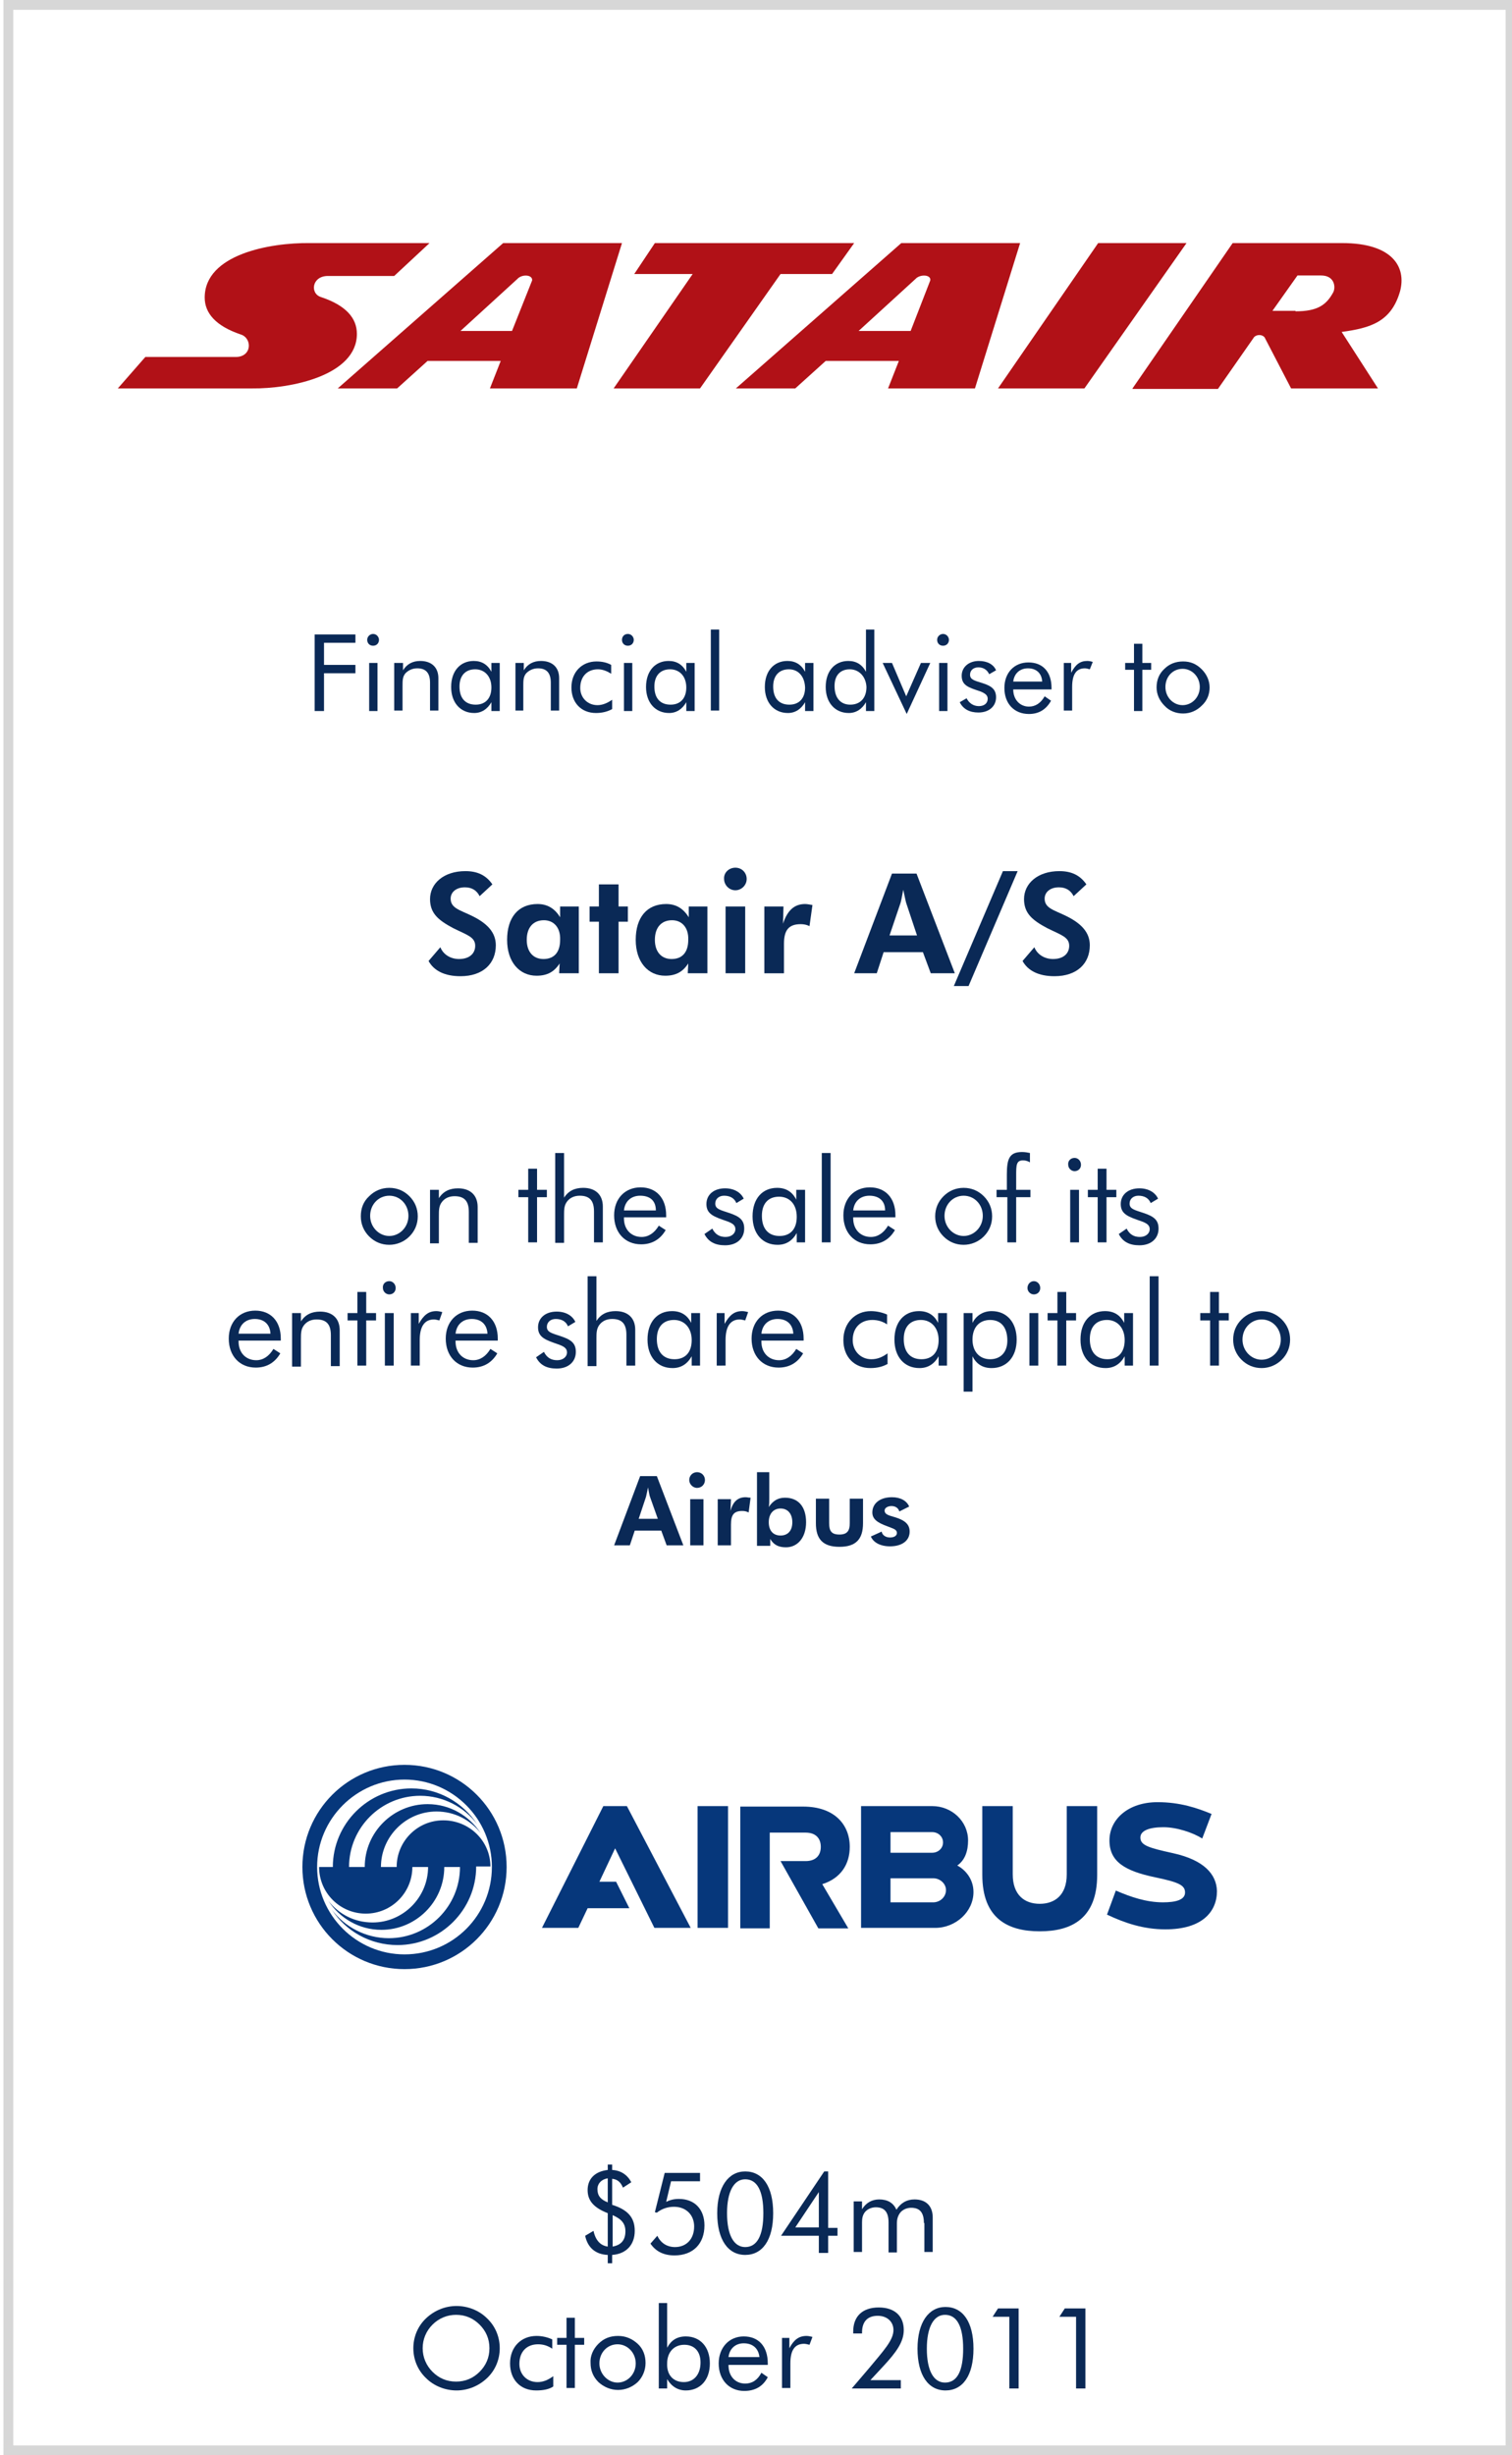 <?xml version="1.0" encoding="utf-8"?>
<!-- Generator: Adobe Illustrator 20.1.0, SVG Export Plug-In . SVG Version: 6.00 Build 0)  -->
<svg version="1.1" id="Layer_1" xmlns="http://www.w3.org/2000/svg" xmlns:xlink="http://www.w3.org/1999/xlink" x="0px" y="0px"
	 viewBox="0 0 308 500" style="enable-background:new 0 0 308 500;" xml:space="preserve">
<style type="text/css">
	.st0{fill:#5CB130;}
	.st1{fill:#0A2956;}
	.st2{fill:#D7D7D7;}
	.st3{fill:#A9AAAC;}
	.st4{fill:#E32119;}
	.st5{fill-rule:evenodd;clip-rule:evenodd;fill:none;}
	.st6{fill:#00294B;}
	.st7{fill:#918F90;}
	.st8{fill:#929497;}
	.st9{fill:#D2CFCE;}
	.st10{fill:none;stroke:#FFFFFF;stroke-width:0.199;stroke-linecap:square;stroke-linejoin:round;}
	.st11{fill:#C8CCD2;}
	.st12{fill:none;stroke:#FFFFFF;stroke-width:0.532;}
	.st13{fill:none;stroke:#075C93;stroke-width:1.728;}
	.st14{fill:#FFFFFF;}
	.st15{fill:none;stroke:#FFFFFF;stroke-width:0.731;}
	.st16{fill:#075C93;}
	.st17{fill:#37276E;}
	.st18{fill:#F49D07;}
	.st19{fill:#FDCA05;}
	.st20{fill:#EA6312;}
	.st21{fill:#8F1357;}
	.st22{fill:#EB690B;}
	.st23{clip-path:url(#SVGID_2_);fill:#A2A2A2;}
	.st24{clip-path:url(#SVGID_2_);fill:#FFFFFF;}
	.st25{clip-path:url(#SVGID_2_);fill:#E20613;}
	.st26{clip-path:url(#SVGID_2_);fill:#1D1D1B;}
	.st27{clip-path:url(#SVGID_2_);fill:none;stroke:#1D1D1B;stroke-width:0.642;}
	.st28{fill:#00275F;}
	.st29{fill:#EE1A2F;}
	.st30{fill:#0B6FAB;}
	.st31{fill:#7D7D7D;}
	.st32{fill:#B63532;}
	.st33{fill-rule:evenodd;clip-rule:evenodd;fill:#B11F46;}
	.st34{fill-rule:evenodd;clip-rule:evenodd;fill:#007ABA;}
	.st35{fill-rule:evenodd;clip-rule:evenodd;fill:#A8B5C2;}
	.st36{fill-rule:evenodd;clip-rule:evenodd;fill:#00ADEA;}
	.st37{fill:#A8B5C2;}
	.st38{fill-rule:evenodd;clip-rule:evenodd;fill:#B11117;}
	.st39{fill:#06377B;}
	.st40{fill:#004188;}
	.st41{fill-rule:evenodd;clip-rule:evenodd;fill:#C61032;}
	.st42{fill-rule:evenodd;clip-rule:evenodd;fill:#FFFFFF;}
	.st43{fill:none;stroke:#FFFFFF;stroke-width:0.404;stroke-miterlimit:10;}
	.st44{fill:#838283;}
	.st45{fill:#58595B;}
	.st46{fill:#00AEEF;}
	.st47{fill:#4D4D4E;}
	.st48{fill:#D2D3D4;}
	.st49{fill:#939598;}
	.st50{fill:#283658;}
	.st51{fill:#003E76;}
	.st52{fill:#92A6B1;}
	.st53{fill:#231F20;}
	.st54{clip-path:url(#SVGID_4_);}
	.st55{clip-path:url(#SVGID_8_);}
	.st56{clip-path:url(#SVGID_12_);}
	.st57{clip-path:url(#SVGID_16_);}
	.st58{clip-path:url(#SVGID_20_);}
	.st59{clip-path:url(#SVGID_24_);}
	.st60{clip-path:url(#SVGID_28_);}
	.st61{clip-path:url(#SVGID_32_);}
	.st62{clip-path:url(#SVGID_36_);}
	.st63{fill:#004990;}
	.st64{fill:#696566;}
	.st65{fill:#B49759;}
	.st66{fill:#003769;}
	.st67{fill:#1C91FF;}
	.st68{fill:#FF0F00;}
	.st69{fill:#ABF7FF;}
	.st70{fill:none;stroke:#0A2956;stroke-width:0.921;stroke-miterlimit:10;}
	.st71{fill-rule:evenodd;clip-rule:evenodd;fill:#00539E;}
	.st72{fill-rule:evenodd;clip-rule:evenodd;fill:#6CA2C2;}
	.st73{fill:none;stroke:#00539E;stroke-width:7.652984e-02;stroke-miterlimit:10;}
	.st74{fill:#0098D7;}
	.st75{fill:none;stroke:#0098D7;stroke-width:0.23;stroke-miterlimit:10;}
	.st76{fill:#00539E;}
	.st77{fill:none;stroke:#00539E;stroke-width:0.23;stroke-miterlimit:10;}
	.st78{fill-rule:evenodd;clip-rule:evenodd;}
	.st79{fill-rule:evenodd;clip-rule:evenodd;fill:#63645B;}
	.st80{fill-rule:evenodd;clip-rule:evenodd;fill:#215FA0;}
	.st81{fill:#C72F2F;}
	.st82{fill-rule:evenodd;clip-rule:evenodd;fill:#C00030;}
	.st83{fill:none;stroke:#C00030;stroke-width:1.009;stroke-miterlimit:10;}
	.st84{fill-rule:evenodd;clip-rule:evenodd;fill:#EF8711;}
	.st85{fill:none;stroke:#000000;stroke-width:1.211;stroke-linecap:round;stroke-linejoin:round;stroke-miterlimit:10;}
	.st86{fill:#666666;}
	.st87{fill:none;stroke:#666666;stroke-width:1.211;stroke-miterlimit:10;}
	.st88{fill-rule:evenodd;clip-rule:evenodd;fill:#0A2956;}
	.st89{fill-rule:evenodd;clip-rule:evenodd;fill:#00BFFF;}
	.st90{fill-rule:evenodd;clip-rule:evenodd;fill:#E54E77;}
	.st91{fill-rule:evenodd;clip-rule:evenodd;fill:#F5802A;}
	.st92{fill:none;stroke:#D0D42A;stroke-width:2.392;stroke-miterlimit:10;}
	.st93{fill:none;stroke:#E54E77;stroke-width:2.392;stroke-miterlimit:10;}
	.st94{fill:none;stroke:#F5802A;stroke-width:2.392;stroke-miterlimit:10;}
	.st95{fill:none;stroke:#2A88D5;stroke-width:2.392;stroke-miterlimit:10;}
	.st96{fill-rule:evenodd;clip-rule:evenodd;fill:#D0D42A;}
	.st97{fill-rule:evenodd;clip-rule:evenodd;fill:#2D8BD6;}
	.st98{fill:#3D4D64;}
	.st99{fill-rule:evenodd;clip-rule:evenodd;fill:url(#SVGID_39_);}
	.st100{fill-rule:evenodd;clip-rule:evenodd;fill:#FF0000;}
	.st101{fill:none;stroke:#333333;stroke-width:2.007;stroke-miterlimit:10;}
	.st102{fill-rule:evenodd;clip-rule:evenodd;fill:#C7AC29;}
	.st103{fill:none;stroke:#0A2956;stroke-width:0.963;stroke-linejoin:bevel;stroke-miterlimit:10;}
	.st104{fill-rule:evenodd;clip-rule:evenodd;fill:#C13D26;}
	.st105{fill-rule:evenodd;clip-rule:evenodd;fill:#3C3BBA;}
	.st106{fill:none;stroke:#FFFFFF;stroke-width:0.245;stroke-linejoin:bevel;stroke-miterlimit:10;}
	.st107{fill-rule:evenodd;clip-rule:evenodd;fill:#BFC6E0;}
	.st108{fill-rule:evenodd;clip-rule:evenodd;fill:#788BBC;}
	.st109{fill-rule:evenodd;clip-rule:evenodd;fill:#004990;}
	.st110{fill-rule:evenodd;clip-rule:evenodd;fill:#E03127;}
	.st111{fill:none;stroke:#FFFFFF;stroke-width:0.508;stroke-miterlimit:10;}
	.st112{fill-rule:evenodd;clip-rule:evenodd;fill:#2F243A;}
	.st113{fill-rule:evenodd;clip-rule:evenodd;fill:#96061E;}
	.st114{fill:#453972;}
	.st115{fill-rule:evenodd;clip-rule:evenodd;fill:#657199;}
	.st116{fill-rule:evenodd;clip-rule:evenodd;fill:#0E1428;}
	.st117{fill-rule:evenodd;clip-rule:evenodd;fill:#283658;}
	.st118{fill:none;}
	.st119{fill:#0051A5;}
	.st120{fill:#9C969C;}
	.st121{fill:#CE1141;}
	.st122{fill:none;stroke:#1E2D52;stroke-width:1.134;stroke-linejoin:bevel;stroke-miterlimit:10;}
	.st123{fill:url(#SVGID_40_);}
	.st124{fill:url(#SVGID_41_);}
	.st125{fill-rule:evenodd;clip-rule:evenodd;fill:#B1B1B1;}
	.st126{fill-rule:evenodd;clip-rule:evenodd;fill:#76ADC0;}
	.st127{fill:#70706F;}
	.st128{fill:#71706F;}
	.st129{fill:#1D1D1B;}
	.st130{fill:none;stroke:#1D1D1B;stroke-width:0.1;stroke-miterlimit:10;}
	.st131{fill:#01B0C0;}
	.st132{fill:#01ACF0;}
	.st133{fill:#0FB48C;}
	.st134{fill:#59595B;}
</style>
<g>
	<path class="st1" d="M89.7,192.9c0.6,1.5,2.1,2.4,3.8,2.4c2.1,0,3.3-1.1,3.3-2.7c0-1.8-1.7-2.2-4.5-3.6c-3-1.6-4.7-3-4.7-5.9
		c0-3.2,2.8-5.7,7.2-5.7c2.4,0,4.2,0.8,5.5,2.7l-2.6,2.4c-0.6-1.2-1.6-1.8-3-1.8c-1.8,0-2.9,1-2.9,2.3c0,1.9,1.8,2.3,4.1,3.4
		c3.4,1.6,5.1,3.5,5.1,6.1c0,3.7-2.6,6.3-7.2,6.3c-3.2,0-5.4-1.1-6.5-3.1L89.7,192.9z"/>
	<path class="st1" d="M113.9,198.2l0.1-2c-1.1,1.7-2.5,2.5-4.7,2.5c-3.5,0-6-2.8-6-7.3c0-4.6,2.3-7.3,6.2-7.3c2,0,3.5,0.9,4.6,2.7
		v-2.2h3.8v13.6H113.9z M110.8,187.4c-2.2,0-3.5,1.5-3.5,4c0,2.4,1.3,3.9,3.4,3.9c2.2,0,3.4-1.4,3.4-3.9
		C114.2,188.9,112.8,187.4,110.8,187.4z"/>
	<path class="st1" d="M122,187.7h-1.9v-3.1h1.9v-4.5h4v4.5h1.9v3.1h-1.9v10.5h-4V187.7z"/>
	<path class="st1" d="M140.1,198.2l0.1-2c-1.1,1.7-2.5,2.5-4.7,2.5c-3.5,0-6-2.8-6-7.3c0-4.6,2.3-7.3,6.2-7.3c2,0,3.5,0.9,4.6,2.7
		v-2.2h3.8v13.6H140.1z M136.9,187.4c-2.2,0-3.5,1.5-3.5,4c0,2.4,1.3,3.9,3.4,3.9c2.2,0,3.4-1.4,3.4-3.9
		C140.3,188.9,138.9,187.4,136.9,187.4z"/>
	<path class="st1" d="M149.8,176.7c1.3,0,2.3,1,2.3,2.3c0,1.3-1.1,2.3-2.3,2.3c-1.3,0-2.3-1.1-2.3-2.3
		C147.4,177.7,148.5,176.7,149.8,176.7z M147.8,184.6h4v13.6h-4V184.6z"/>
	<path class="st1" d="M164,184.1c0.4,0,0.9,0.1,1.5,0.2l-0.6,4.3c-0.6-0.3-1.2-0.4-1.8-0.4c-2.5,0-3.4,1.3-3.4,4v6h-4v-13.6h3.9
		l-0.1,3.5C160.4,185.4,161.8,184.1,164,184.1z"/>
	<path class="st1" d="M181.7,177.9h5l7.8,20.3h-4.9l-1.6-4.3H180l-1.4,4.3H174L181.7,177.9z M184.6,183.9c-0.1-0.3-0.3-1.3-0.6-2.7
		c-0.3,1.6-0.5,2.6-0.6,2.8l-2.2,6.5h5.6L184.6,183.9z"/>
	<path class="st1" d="M204.3,177.4h3l-10,23.4h-3L204.3,177.4z"/>
	<path class="st1" d="M210.7,192.9c0.6,1.5,2.1,2.4,3.8,2.4c2.1,0,3.3-1.1,3.3-2.7c0-1.8-1.7-2.2-4.5-3.6c-3-1.6-4.7-3-4.7-5.9
		c0-3.2,2.8-5.7,7.2-5.7c2.4,0,4.2,0.8,5.5,2.7l-2.6,2.4c-0.6-1.2-1.6-1.8-3-1.8c-1.8,0-2.9,1-2.9,2.3c0,1.9,1.8,2.3,4.1,3.4
		c3.4,1.6,5.1,3.5,5.1,6.1c0,3.7-2.6,6.3-7.2,6.3c-3.2,0-5.4-1.1-6.5-3.1L210.7,192.9z"/>
</g>
<g>
	<path class="st1" d="M129.3,454.3c0,2.8-1.7,4.7-4.6,4.9v1.7h-0.9v-1.7c-2.5-0.1-4.1-1.5-4.6-3.9l1.7-1c0.4,1.9,1.4,3,2.9,3.2v-6.8
		c-2.8-1.1-4.1-2.5-4.1-4.7c0-2.3,1.5-3.8,4.1-4.1v-1.1h0.9v1.1c1.8,0.1,3.1,1,3.9,2.5l-1.7,1.1c-0.5-1.2-1.2-1.7-2.2-1.8v5.3
		C127.9,450,129.3,451.6,129.3,454.3z M121.7,445.8c0,1.3,0.6,2.1,2.1,2.7v-4.9C122.5,443.8,121.7,444.7,121.7,445.8z M127.4,454.4
		c0-1.6-0.8-2.5-2.6-3.3v6.4C126.5,457.2,127.4,456.2,127.4,454.4z"/>
	<path class="st1" d="M133.4,450.5l2-8h7.2v1.7h-5.9l-1,4.2c0.8-0.4,1.6-0.6,2.6-0.6c3.2,0,5.2,2.1,5.2,5.4c0,3.7-2.3,6.1-6.1,6.1
		c-2.2,0-3.8-0.8-4.9-2.4l1.4-1.6c0.7,1.5,2,2.3,3.6,2.3c2.3,0,3.9-1.6,3.9-4.2c0-2.3-1.6-4-4.1-4c-1.3,0-2.5,0.4-3.5,1.2
		L133.4,450.5z"/>
	<path class="st1" d="M146.1,450.7c0-5.4,2.3-8.5,5.7-8.5c3.5,0,5.7,3,5.7,8.5s-2.2,8.5-5.7,8.5
		C148.3,459.2,146.1,456.1,146.1,450.7z M155.5,450.7c0-4.6-1.3-6.9-3.7-6.9c-2.3,0-3.7,2.5-3.7,6.9c0,4.5,1.4,6.9,3.7,6.9
		C154.2,457.6,155.5,455.3,155.5,450.7z"/>
	<path class="st1" d="M166.8,455.3h-7.7l8.8-13.1h0.8v11.5h1.9v1.6h-1.9v3.5h-1.9V455.3z M166.8,446.4l-4.8,7.2h4.8V446.4z"/>
	<path class="st1" d="M188.2,452.7c0-2.1-0.8-3.1-2.6-3.1c-0.9,0-1.8,0.4-2.3,1.1c-0.4,0.6-0.6,1.2-0.6,2.1c0,0.2,0,0.4,0,0.6v5.3
		h-1.7v-6.1c0-2.1-0.8-3.1-2.6-3.1c-0.9,0-1.8,0.4-2.3,1.1c-0.4,0.6-0.5,1.2-0.5,2c0,0.2,0,0.5,0,0.7v5.3h-1.7v-10.3h1.7v1.6
		c0.8-1.3,2-2,3.5-2c1.7,0,2.9,0.7,3.5,2.1c0.9-1.4,2.1-2.1,3.7-2.1c2.3,0,3.7,1.3,3.7,3.7v7h-1.7V452.7z"/>
</g>
<g>
	<path class="st1" d="M99.2,484.3c-1.7,1.6-3.9,2.5-6.2,2.5c-2.3,0-4.6-0.9-6.2-2.5c-1.7-1.6-2.6-3.8-2.6-6.1c0-2.3,0.9-4.5,2.6-6.1
		c1.7-1.6,3.9-2.5,6.2-2.5c2.3,0,4.6,0.9,6.2,2.5c1.7,1.6,2.6,3.8,2.6,6.1C101.8,480.5,100.9,482.7,99.2,484.3z M97.7,483
		c1.3-1.3,2-2.9,2-4.8s-0.7-3.5-2-4.8c-1.3-1.3-2.9-2-4.8-2c-1.8,0-3.5,0.7-4.8,2c-1.3,1.3-2,3-2,4.8s0.7,3.5,2,4.8
		c1.3,1.3,2.9,2,4.8,2C94.8,485,96.4,484.3,97.7,483z"/>
	<path class="st1" d="M112.7,486c-0.9,0.6-2.1,0.8-3.5,0.8c-3.2,0-5.3-2.2-5.3-5.5c0-3.4,2.3-5.6,5.4-5.6c1.2,0,2.3,0.3,3.2,0.7v1.9
		c-0.9-0.6-1.8-0.9-2.9-0.9c-2.3,0-3.8,1.5-3.8,4c0,2.1,1.5,3.7,3.7,3.7c1.1,0,2.1-0.4,3.2-1.2V486z"/>
	<path class="st1" d="M113.5,477.5v-1.4h1.9v-4.1h1.7v4.1h1.9v1.4h-1.9v8.8h-1.7v-8.8H113.5z"/>
	<path class="st1" d="M121.9,477.3c1.1-1.1,2.4-1.6,4-1.6s2.9,0.6,4,1.6c1.1,1,1.6,2.4,1.6,3.9c0,1.5-0.6,2.9-1.6,3.9
		c-1.1,1-2.5,1.6-4,1.6c-1.5,0-2.9-0.6-4-1.6c-1.1-1.1-1.6-2.4-1.6-3.9C120.2,479.8,120.8,478.4,121.9,477.3z M125.8,485.2
		c2,0,3.7-1.7,3.7-3.9c0-2.2-1.7-3.9-3.7-3.9c-2.1,0-3.7,1.7-3.7,3.9C122.1,483.4,123.8,485.2,125.8,485.2z"/>
	<path class="st1" d="M135.9,469v9.1c0.8-1.5,2-2.3,3.8-2.3c2.9,0,4.9,2.1,4.9,5.5c0,3.4-2,5.5-4.9,5.5c-1.6,0-2.9-0.8-3.8-2.3v1.9
		h-1.7V469H135.9z M139.3,485.1c2,0,3.4-1.5,3.4-4c0-2.3-1.3-3.6-3.3-3.6c-2.1,0-3.5,1.5-3.5,3.8
		C135.8,483.7,137.2,485.1,139.3,485.1z"/>
	<path class="st1" d="M148.4,481.5v0.2c0,2.2,1.4,3.7,3.4,3.7c1.4,0,2.5-0.7,3.3-2.2l1.3,0.9c-1,1.9-2.6,2.8-4.8,2.8
		c-3.1,0-5.2-2.3-5.2-5.6c0-3.2,2.1-5.5,5.1-5.5c3,0,4.9,2,4.9,5.5v0.3H148.4z M151.5,477.2c-1.7,0-2.9,1.1-3.1,2.8h6.3
		C154.5,478.2,153.3,477.2,151.5,477.2z"/>
	<path class="st1" d="M159.2,476.1h1.6v2.1c0.9-1.7,1.9-2.5,3.5-2.5c0.4,0,0.8,0.1,1.2,0.2l-0.6,1.6c-0.4-0.1-0.8-0.2-1.1-0.2
		c-1.9,0-2.8,1.3-2.8,4v5h-1.7V476.1z"/>
	<path class="st1" d="M183.4,486.4h-9.9l3.5-4.1c2.9-3.5,5-5.7,5-7.8c0-1.7-1.3-2.9-3.2-2.9c-2.1,0-3.2,1.2-3.2,3.4v0.2h-1.8
		c0-0.1,0-0.3,0-0.4c0-3.1,1.9-4.9,5.2-4.9c3.2,0,5.1,1.7,5.1,4.6c0,2.4-1.5,4.5-4.2,7.4l-2.6,2.8h6.2V486.4z"/>
	<path class="st1" d="M186.9,478.3c0-5.4,2.3-8.5,5.7-8.5c3.5,0,5.7,3,5.7,8.5s-2.2,8.5-5.7,8.5
		C189.1,486.8,186.9,483.7,186.9,478.3z M196.2,478.3c0-4.6-1.3-6.9-3.7-6.9c-2.3,0-3.7,2.5-3.7,6.9c0,4.5,1.4,6.9,3.7,6.9
		C195,485.2,196.2,482.8,196.2,478.3z"/>
	<path class="st1" d="M205.6,471.8h-3.4l1.1-1.7h4.2v16.3h-1.9V471.8z"/>
	<path class="st1" d="M219.2,471.8h-3.4l1.1-1.7h4.2v16.3h-1.9V471.8z"/>
</g>
<g>
	<path class="st1" d="M64.2,129.2h8.2v1.7h-6.4v4.5h6.4v1.7h-6.4v7.7h-1.9V129.2z"/>
	<path class="st1" d="M76,129.1c0.7,0,1.2,0.6,1.2,1.2c0,0.7-0.5,1.2-1.2,1.2s-1.2-0.5-1.2-1.2C74.8,129.6,75.4,129.1,76,129.1z
		 M75.2,135h1.7v9.8h-1.7V135z"/>
	<path class="st1" d="M80.4,135h1.7v1.5c0.8-1.3,2-1.9,3.5-1.9c2.3,0,3.7,1.3,3.7,3.5v6.6h-1.7V139c0-2-0.9-2.9-2.6-2.9
		c-1,0-1.8,0.4-2.4,1c-0.6,0.7-0.6,1.5-0.6,2.6v5h-1.7V135z"/>
	<path class="st1" d="M101.7,144.8h-1.6V143c-0.8,1.4-2,2.2-3.5,2.2c-2.8,0-4.7-2.1-4.7-5.3c0-3.3,1.9-5.3,4.6-5.3
		c1.6,0,2.8,0.7,3.6,2.2V135h1.7V144.8z M96.8,136.3c-2,0-3.2,1.3-3.2,3.5c0,2.4,1.2,3.7,3.3,3.7c2,0,3.2-1.3,3.2-3.5
		C100.1,137.7,98.7,136.3,96.8,136.3z"/>
	<path class="st1" d="M105,135h1.7v1.5c0.8-1.3,2-1.9,3.5-1.9c2.3,0,3.7,1.3,3.7,3.5v6.6h-1.7V139c0-2-0.9-2.9-2.6-2.9
		c-1,0-1.8,0.4-2.4,1c-0.6,0.7-0.6,1.5-0.6,2.6v5H105V135z"/>
	<path class="st1" d="M124.7,144.4c-0.9,0.5-2,0.8-3.3,0.8c-3,0-5-2.1-5-5.2c0-3.2,2.2-5.3,5.1-5.3c1.1,0,2.1,0.2,3,0.7v1.8
		c-0.8-0.5-1.7-0.9-2.7-0.9c-2.1,0-3.6,1.4-3.6,3.8c0,2,1.5,3.5,3.5,3.5c1,0,2-0.4,3-1.1V144.4z"/>
	<path class="st1" d="M127.9,129.1c0.7,0,1.2,0.6,1.2,1.2c0,0.7-0.5,1.2-1.2,1.2s-1.2-0.5-1.2-1.2
		C126.7,129.6,127.2,129.1,127.9,129.1z M127.1,135h1.7v9.8h-1.7V135z"/>
	<path class="st1" d="M141.4,144.8h-1.6V143c-0.8,1.4-2,2.2-3.5,2.2c-2.8,0-4.7-2.1-4.7-5.3c0-3.3,1.9-5.3,4.6-5.3
		c1.6,0,2.8,0.7,3.6,2.2V135h1.7V144.8z M136.5,136.3c-2,0-3.2,1.3-3.2,3.5c0,2.4,1.2,3.7,3.3,3.7c2,0,3.2-1.3,3.2-3.5
		C139.8,137.7,138.4,136.3,136.5,136.3z"/>
	<path class="st1" d="M144.8,128.2h1.7v16.5h-1.7V128.2z"/>
	<path class="st1" d="M165.6,144.8h-1.6V143c-0.8,1.4-2,2.2-3.5,2.2c-2.8,0-4.7-2.1-4.7-5.3c0-3.3,1.9-5.3,4.6-5.3
		c1.6,0,2.8,0.7,3.6,2.2V135h1.7V144.8z M160.7,136.3c-2,0-3.2,1.3-3.2,3.5c0,2.4,1.2,3.7,3.3,3.7c2,0,3.2-1.3,3.2-3.5
		C163.9,137.7,162.6,136.3,160.7,136.3z"/>
	<path class="st1" d="M178,144.8h-1.6V143c-0.8,1.4-2,2.2-3.5,2.2c-2.8,0-4.7-2.1-4.7-5.3c0-3.3,1.9-5.3,4.6-5.3
		c1.6,0,2.8,0.7,3.6,2.2v-8.6h1.7V144.8z M173.1,136.3c-1.9,0-3.1,1.2-3.1,3.4c0,2.4,1.2,3.8,3.2,3.8c2,0,3.3-1.3,3.3-3.6
		C176.4,137.8,175,136.3,173.1,136.3z"/>
	<path class="st1" d="M179.8,135h1.9l2.9,6.8l3-6.8h1.9l-4.8,10.4L179.8,135z"/>
	<path class="st1" d="M192.1,129.1c0.7,0,1.2,0.6,1.2,1.2c0,0.7-0.5,1.2-1.2,1.2s-1.2-0.5-1.2-1.2
		C190.9,129.6,191.5,129.1,192.1,129.1z M191.3,135h1.7v9.8h-1.7V135z"/>
	<path class="st1" d="M196.9,142.2c0.5,1,1.4,1.6,2.5,1.6s1.8-0.6,1.8-1.5c0-0.7-0.5-1.1-1.5-1.5c-2.4-0.8-3.8-1.2-3.8-3.2
		c0-1.7,1.4-3,3.5-3c1.7,0,3,0.7,3.5,1.9l-1.4,0.8c-0.4-0.9-1.2-1.4-2.2-1.4c-1,0-1.7,0.6-1.7,1.5c0,1,0.9,1.2,2.5,1.7
		c1.9,0.6,2.8,1.3,2.8,2.9c0,1.8-1.4,3.1-3.6,3.1c-1.8,0-3.1-0.7-3.8-2.1L196.9,142.2z"/>
	<path class="st1" d="M206.4,140.2v0.2c0,2.1,1.4,3.5,3.2,3.5c1.3,0,2.4-0.7,3.2-2.1l1.3,0.9c-1,1.8-2.5,2.7-4.5,2.7
		c-3,0-5-2.1-5-5.3c0-3.1,2-5.2,4.9-5.2c2.9,0,4.7,1.9,4.7,5.2v0.3H206.4z M209.4,136.1c-1.6,0-2.8,1-3,2.7h5.9
		C212.2,137.1,211.1,136.1,209.4,136.1z"/>
	<path class="st1" d="M216.7,135h1.5v2c0.9-1.7,1.8-2.4,3.3-2.4c0.4,0,0.8,0.1,1.1,0.2l-0.6,1.5c-0.4-0.1-0.7-0.2-1-0.2
		c-1.8,0-2.6,1.3-2.6,3.8v4.8h-1.7V135z"/>
	<path class="st1" d="M229.2,136.4V135h1.8v-3.9h1.7v3.9h1.8v1.4h-1.8v8.4H231v-8.4H229.2z"/>
	<path class="st1" d="M237.2,136.2c1-1,2.3-1.5,3.8-1.5s2.7,0.5,3.8,1.6c1,1,1.6,2.3,1.6,3.7c0,1.4-0.5,2.7-1.6,3.7
		c-1,1-2.3,1.6-3.8,1.6c-1.4,0-2.8-0.5-3.8-1.6c-1-1-1.6-2.3-1.6-3.7C235.6,138.5,236.1,137.2,237.2,136.2z M240.9,143.6
		c1.9,0,3.5-1.6,3.5-3.7c0-2.1-1.6-3.7-3.5-3.7c-2,0-3.5,1.6-3.5,3.7C237.4,142,239,143.6,240.9,143.6z"/>
</g>
<g>
	<g>
		<g>
			<path class="st1" d="M75.2,243.6c1.1-1.1,2.5-1.7,4.1-1.7c1.6,0,3,0.6,4.1,1.7c1.1,1.1,1.7,2.5,1.7,4.1c0,1.6-0.6,3-1.7,4.1
				c-1.1,1.1-2.6,1.7-4.1,1.7c-1.6,0-3-0.6-4.1-1.7c-1.1-1.1-1.7-2.5-1.7-4.1C73.5,246.1,74,244.7,75.2,243.6z M79.3,251.7
				c2.1,0,3.9-1.8,3.9-4.1s-1.7-4.1-3.9-4.1c-2.2,0-3.9,1.8-3.9,4.1S77.2,251.7,79.3,251.7z"/>
		</g>
		<g>
			<path class="st1" d="M87.6,242.3h1.8v1.7c0.9-1.4,2.2-2,3.9-2c2.5,0,4,1.4,4,3.8v7.3h-1.8v-6.3c0-2.2-0.9-3.2-2.9-3.2
				c-1.1,0-2,0.4-2.6,1.2c-0.6,0.8-0.6,1.7-0.6,2.8v5.6h-1.8V242.3z"/>
		</g>
		<g>
			<path class="st1" d="M105.6,243.8v-1.5h2v-4.3h1.8v4.3h2v1.5h-2v9.2h-1.8v-9.2H105.6z"/>
		</g>
		<g>
			<path class="st1" d="M113.1,234.8h1.8v9.1c0.9-1.4,2.2-2,3.9-2c2.5,0,4,1.4,4,3.8v7.3H121v-6.3c0-2.2-0.9-3.2-2.9-3.2
				c-1.1,0-2,0.4-2.6,1.2c-0.6,0.8-0.6,1.7-0.6,2.8v5.6h-1.8V234.8z"/>
		</g>
		<g>
			<path class="st1" d="M127.1,247.9v0.2c0,2.3,1.5,3.8,3.6,3.8c1.4,0,2.6-0.8,3.5-2.3l1.4,0.9c-1.1,1.9-2.8,2.9-5,2.9
				c-3.3,0-5.5-2.4-5.5-5.9c0-3.4,2.2-5.7,5.4-5.7c3.1,0,5.2,2.1,5.2,5.7v0.4H127.1z M130.4,243.5c-1.8,0-3.1,1.1-3.3,3h6.5
				C133.6,244.5,132.4,243.5,130.4,243.5z"/>
		</g>
		<g>
			<path class="st1" d="M145.1,250.2c0.6,1.2,1.5,1.7,2.7,1.7s2-0.7,2-1.6c0-0.8-0.6-1.2-1.7-1.6c-2.6-0.9-4.2-1.4-4.2-3.5
				c0-1.9,1.5-3.2,3.8-3.2c1.8,0,3.2,0.8,3.8,2.1l-1.5,0.9c-0.4-1-1.3-1.5-2.5-1.5c-1.1,0-1.8,0.7-1.8,1.6c0,1.1,1,1.3,2.8,1.9
				c2.1,0.7,3.1,1.4,3.1,3.2c0,2-1.5,3.4-3.9,3.4c-2,0-3.4-0.7-4.2-2.3L145.1,250.2z"/>
		</g>
		<g>
			<path class="st1" d="M164.1,253h-1.8v-1.9c-0.9,1.6-2.2,2.4-3.9,2.4c-3.1,0-5.1-2.3-5.1-5.8c0-3.6,2-5.8,5-5.8
				c1.8,0,3.1,0.8,3.9,2.4v-2h1.8V253z M158.7,243.7c-2.2,0-3.5,1.4-3.5,3.9c0,2.6,1.3,4.1,3.6,4.1c2.2,0,3.5-1.4,3.5-3.9
				C162.3,245.2,160.8,243.7,158.7,243.7z"/>
		</g>
		<g>
			<path class="st1" d="M167.4,234.8h1.8V253h-1.8V234.8z"/>
		</g>
		<g>
			<path class="st1" d="M173.8,247.9v0.2c0,2.3,1.5,3.8,3.6,3.8c1.4,0,2.6-0.8,3.5-2.3l1.4,0.9c-1.1,1.9-2.8,2.9-5,2.9
				c-3.3,0-5.5-2.4-5.5-5.9c0-3.4,2.2-5.7,5.4-5.7c3.1,0,5.2,2.1,5.2,5.7v0.4H173.8z M177.1,243.5c-1.8,0-3.1,1.1-3.3,3h6.5
				C180.3,244.5,179,243.5,177.1,243.5z"/>
		</g>
		<g>
			<path class="st1" d="M192.2,243.6c1.1-1.1,2.5-1.7,4.1-1.7c1.6,0,3,0.6,4.1,1.7c1.1,1.1,1.7,2.5,1.7,4.1c0,1.6-0.6,3-1.7,4.1
				c-1.1,1.1-2.6,1.7-4.1,1.7c-1.6,0-3-0.6-4.1-1.7c-1.1-1.1-1.7-2.5-1.7-4.1C190.5,246.1,191.1,244.7,192.2,243.6z M196.3,251.7
				c2.1,0,3.9-1.8,3.9-4.1s-1.7-4.1-3.9-4.1c-2.2,0-3.9,1.8-3.9,4.1S194.2,251.7,196.3,251.7z"/>
		</g>
		<g>
			<path class="st1" d="M205.1,243.8h-2.1v-1.5h2.1v-3.1c0-3.2,0.5-4.6,3.1-4.6c0.6,0,1.1,0.1,1.6,0.2v1.9c-0.5-0.3-1-0.4-1.4-0.4
				c-1.4,0-1.4,1-1.4,3.1v2.9h2.9v1.5H207v9.2h-1.8V243.8z"/>
		</g>
		<g>
			<path class="st1" d="M218.9,235.8c0.7,0,1.3,0.6,1.3,1.4s-0.6,1.3-1.3,1.3s-1.3-0.6-1.3-1.3C217.5,236.4,218.1,235.8,218.9,235.8
				z M218,242.3h1.8V253H218V242.3z"/>
		</g>
		<g>
			<path class="st1" d="M221.6,243.8v-1.5h2v-4.3h1.8v4.3h2v1.5h-2v9.2h-1.8v-9.2H221.6z"/>
		</g>
		<g>
			<path class="st1" d="M229.5,250.2c0.6,1.2,1.5,1.7,2.7,1.7s2-0.7,2-1.6c0-0.8-0.6-1.2-1.7-1.6c-2.6-0.9-4.2-1.4-4.2-3.5
				c0-1.9,1.5-3.2,3.8-3.2c1.8,0,3.2,0.8,3.8,2.1l-1.5,0.9c-0.4-1-1.3-1.5-2.5-1.5c-1.1,0-1.8,0.7-1.8,1.6c0,1.1,1,1.3,2.8,1.9
				c2.1,0.7,3.1,1.4,3.1,3.2c0,2-1.5,3.4-3.9,3.4c-2,0-3.4-0.7-4.2-2.3L229.5,250.2z"/>
		</g>
	</g>
	<g>
		<g>
			<path class="st1" d="M48.6,273v0.2c0,2.3,1.5,3.8,3.6,3.8c1.4,0,2.6-0.8,3.5-2.3l1.4,0.9c-1.1,1.9-2.8,2.9-5,2.9
				c-3.3,0-5.5-2.4-5.5-5.9c0-3.4,2.2-5.7,5.4-5.7c3.1,0,5.2,2.1,5.2,5.7v0.4H48.6z M51.9,268.6c-1.8,0-3.1,1.1-3.3,3h6.5
				C55,269.7,53.8,268.6,51.9,268.6z"/>
		</g>
		<g>
			<path class="st1" d="M59.5,267.4h1.8v1.7c0.9-1.4,2.2-2,3.9-2c2.5,0,4,1.4,4,3.8v7.3h-1.8v-6.3c0-2.2-0.9-3.2-2.9-3.2
				c-1.1,0-2,0.4-2.6,1.2c-0.6,0.8-0.6,1.7-0.6,2.8v5.6h-1.8V267.4z"/>
		</g>
		<g>
			<path class="st1" d="M70.8,268.9v-1.5h2v-4.3h1.8v4.3h2v1.5h-2v9.2h-1.8v-9.2H70.8z"/>
		</g>
		<g>
			<path class="st1" d="M79.3,260.9c0.7,0,1.3,0.6,1.3,1.4s-0.6,1.3-1.3,1.3s-1.3-0.6-1.3-1.3C77.9,261.5,78.5,260.9,79.3,260.9z
				 M78.4,267.4h1.8v10.7h-1.8V267.4z"/>
		</g>
		<g>
			<path class="st1" d="M83.7,267.4h1.6v2.2c1-1.8,2-2.6,3.6-2.6c0.4,0,0.8,0.1,1.2,0.2l-0.6,1.7c-0.4-0.1-0.8-0.2-1.1-0.2
				c-1.9,0-2.9,1.4-2.9,4.2v5.2h-1.8V267.4z"/>
		</g>
		<g>
			<path class="st1" d="M92.8,273v0.2c0,2.3,1.5,3.8,3.6,3.8c1.4,0,2.6-0.8,3.5-2.3l1.4,0.9c-1.1,1.9-2.8,2.9-5,2.9
				c-3.3,0-5.5-2.4-5.5-5.9c0-3.4,2.2-5.7,5.4-5.7c3.1,0,5.2,2.1,5.2,5.7v0.4H92.8z M96.1,268.6c-1.8,0-3.1,1.1-3.3,3h6.5
				C99.2,269.7,98,268.6,96.1,268.6z"/>
		</g>
		<g>
			<path class="st1" d="M110.8,275.3c0.6,1.2,1.5,1.7,2.7,1.7s2-0.7,2-1.6c0-0.8-0.6-1.2-1.7-1.6c-2.6-0.9-4.2-1.4-4.2-3.5
				c0-1.9,1.5-3.2,3.8-3.2c1.8,0,3.2,0.8,3.8,2.1l-1.5,0.9c-0.4-1-1.3-1.5-2.5-1.5c-1.1,0-1.8,0.7-1.8,1.6c0,1.1,1,1.3,2.8,1.9
				c2.1,0.7,3.1,1.4,3.1,3.2c0,2-1.5,3.4-3.9,3.4c-2,0-3.4-0.7-4.2-2.3L110.8,275.3z"/>
		</g>
		<g>
			<path class="st1" d="M119.7,259.9h1.8v9.1c0.9-1.4,2.2-2,3.9-2c2.5,0,4,1.4,4,3.8v7.3h-1.8v-6.3c0-2.2-0.9-3.2-2.9-3.2
				c-1.1,0-2,0.4-2.6,1.2c-0.6,0.8-0.6,1.7-0.6,2.8v5.6h-1.8V259.9z"/>
		</g>
		<g>
			<path class="st1" d="M142.7,278.1h-1.8v-1.9c-0.9,1.6-2.2,2.4-3.9,2.4c-3.1,0-5.1-2.3-5.1-5.8c0-3.6,2-5.8,5-5.8
				c1.8,0,3.1,0.8,3.9,2.4v-2h1.8V278.1z M137.3,268.8c-2.2,0-3.5,1.4-3.5,3.9c0,2.6,1.3,4.1,3.6,4.1c2.2,0,3.5-1.4,3.5-3.9
				C140.9,270.4,139.4,268.8,137.3,268.8z"/>
		</g>
		<g>
			<path class="st1" d="M146,267.4h1.6v2.2c1-1.8,2-2.6,3.6-2.6c0.4,0,0.8,0.1,1.2,0.2l-0.6,1.7c-0.4-0.1-0.8-0.2-1.1-0.2
				c-1.9,0-2.9,1.4-2.9,4.2v5.2H146V267.4z"/>
		</g>
		<g>
			<path class="st1" d="M155.1,273v0.2c0,2.3,1.5,3.8,3.6,3.8c1.4,0,2.6-0.8,3.5-2.3l1.4,0.9c-1.1,1.9-2.8,2.9-5,2.9
				c-3.3,0-5.5-2.4-5.5-5.9c0-3.4,2.2-5.7,5.4-5.7c3.1,0,5.2,2.1,5.2,5.7v0.4H155.1z M158.4,268.6c-1.8,0-3.1,1.1-3.3,3h6.5
				C161.5,269.7,160.3,268.6,158.4,268.6z"/>
		</g>
		<g>
			<path class="st1" d="M180.9,277.7c-1,0.6-2.2,0.9-3.6,0.9c-3.3,0-5.5-2.3-5.5-5.7c0-3.5,2.4-5.9,5.6-5.9c1.2,0,2.4,0.3,3.3,0.7v2
				c-0.9-0.6-1.9-0.9-3-0.9c-2.4,0-4,1.6-4,4.1c0,2.2,1.6,3.9,3.8,3.9c1.2,0,2.2-0.4,3.3-1.2V277.7z"/>
		</g>
		<g>
			<path class="st1" d="M193,278.1h-1.8v-1.9c-0.9,1.6-2.2,2.4-3.9,2.4c-3.1,0-5.1-2.3-5.1-5.8c0-3.6,2-5.8,5-5.8
				c1.8,0,3.1,0.8,3.9,2.4v-2h1.8V278.1z M187.6,268.8c-2.2,0-3.5,1.4-3.5,3.9c0,2.6,1.3,4.1,3.6,4.1c2.2,0,3.5-1.4,3.5-3.9
				C191.2,270.4,189.7,268.8,187.6,268.8z"/>
		</g>
		<g>
			<path class="st1" d="M196.3,267.4h1.8v2c0.8-1.6,2.3-2.4,3.9-2.4c3.1,0,5.1,2.3,5.1,5.8c0,3.6-2.1,5.8-5.1,5.8
				c-1.8,0-3.1-0.8-3.9-2.4v7.2h-1.8V267.4z M201.7,276.8c2.1,0,3.5-1.4,3.5-3.8c0-2.7-1.3-4.2-3.5-4.2c-2.2,0-3.6,1.5-3.6,4
				C198.1,275.2,199.5,276.8,201.7,276.8z"/>
		</g>
		<g>
			<path class="st1" d="M210.6,260.9c0.7,0,1.3,0.6,1.3,1.4s-0.6,1.3-1.3,1.3s-1.3-0.6-1.3-1.3C209.3,261.5,209.9,260.9,210.6,260.9
				z M209.7,267.4h1.8v10.7h-1.8V267.4z"/>
		</g>
		<g>
			<path class="st1" d="M213.4,268.9v-1.5h2v-4.3h1.8v4.3h2v1.5h-2v9.2h-1.8v-9.2H213.4z"/>
		</g>
		<g>
			<path class="st1" d="M230.9,278.1h-1.8v-1.9c-0.9,1.6-2.2,2.4-3.9,2.4c-3.1,0-5.1-2.3-5.1-5.8c0-3.6,2-5.8,5-5.8
				c1.8,0,3.1,0.8,3.9,2.4v-2h1.8V278.1z M225.5,268.8c-2.2,0-3.5,1.4-3.5,3.9c0,2.6,1.3,4.1,3.6,4.1c2.2,0,3.5-1.4,3.5-3.9
				C229.1,270.4,227.6,268.8,225.5,268.8z"/>
		</g>
		<g>
			<path class="st1" d="M234.2,259.9h1.8v18.2h-1.8V259.9z"/>
		</g>
		<g>
			<path class="st1" d="M244.5,268.9v-1.5h2v-4.3h1.8v4.3h2v1.5h-2v9.2h-1.8v-9.2H244.5z"/>
		</g>
		<g>
			<path class="st1" d="M252.9,268.7c1.1-1.1,2.5-1.7,4.1-1.7c1.6,0,3,0.6,4.1,1.7c1.1,1.1,1.7,2.5,1.7,4.1c0,1.6-0.6,3-1.7,4.1
				c-1.1,1.1-2.6,1.7-4.1,1.7c-1.6,0-3-0.6-4.1-1.7c-1.1-1.1-1.7-2.5-1.7-4.1C251.2,271.2,251.8,269.8,252.9,268.7z M257,276.9
				c2.1,0,3.9-1.8,3.9-4.1s-1.7-4.1-3.9-4.1c-2.2,0-3.9,1.8-3.9,4.1S254.9,276.9,257,276.9z"/>
		</g>
	</g>
</g>
<g>
	<path class="st1" d="M130.4,300.6h3.4l5.4,14.1h-3.4l-1.1-3h-5.4l-1,3h-3.2L130.4,300.6z M132.4,304.8c-0.1-0.2-0.2-0.9-0.4-1.9
		c-0.2,1.1-0.4,1.8-0.4,1.9l-1.5,4.5h3.9L132.4,304.8z"/>
	<path class="st1" d="M142,299.8c0.9,0,1.6,0.7,1.6,1.6c0,0.9-0.7,1.6-1.6,1.6c-0.9,0-1.6-0.8-1.6-1.6
		C140.4,300.5,141.1,299.8,142,299.8z M140.6,305.3h2.7v9.4h-2.7V305.3z"/>
	<path class="st1" d="M151.9,304.9c0.3,0,0.6,0.1,1,0.1l-0.4,3c-0.4-0.2-0.8-0.3-1.3-0.3c-1.8,0-2.3,0.9-2.3,2.8v4.2h-2.7v-9.4h2.7
		l-0.1,2.4C149.3,305.8,150.3,304.9,151.9,304.9z"/>
	<path class="st1" d="M154.1,299.8h2.6v5.4c0,0.6,0,1.2-0.1,1.7c0.8-1.2,1.8-1.9,3.3-1.9c2.7,0,4.3,1.8,4.3,5c0,3.1-1.7,5.1-4.1,5.1
		c-1.5,0-2.5-0.5-3.2-1.7l0,1.4h-2.7V299.8z M159,312.7c1.5,0,2.4-1,2.4-2.7c0-1.7-0.9-2.8-2.4-2.8c-1.4,0-2.4,1-2.4,2.8
		C156.6,311.7,157.5,312.7,159,312.7z"/>
	<path class="st1" d="M168.9,310.2c0,1.6,0.5,2.3,2.1,2.3c1.6,0,2.1-0.8,2.1-2.3v-5h2.7v5c0,3.3-1.5,4.8-4.8,4.8
		c-3.4,0-4.8-1.6-4.8-4.8v-5h2.7V310.2z"/>
	<path class="st1" d="M179.6,311.9c0.1,0.7,0.8,1.2,1.7,1.2c0.9,0,1.4-0.4,1.4-0.9c0-0.8-0.8-0.9-2-1.4c-1.9-0.7-3-1.4-3-2.8
		c0-1.8,1.5-3.1,4-3.1c1.7,0,3,0.7,3.5,1.9l-2,1c-0.2-0.7-0.8-1.1-1.6-1.1c-0.8,0-1.4,0.4-1.4,0.9c0,0.8,0.8,1,2.2,1.4
		c1.9,0.6,2.9,1.4,2.9,2.9c0,1.8-1.5,3-4,3c-2,0-3.4-0.8-3.9-2L179.6,311.9z"/>
</g>
<g>
	<path class="st2" d="M306.7,2v496H2.7V2H306.7 M308.7,0H0.7v500h308V0L308.7,0z"/>
</g>
<g>
	<path class="st38" d="M72.7,68c0-3.2-2.2-5.8-7.3-7.5c-2.3-0.7-1.9-4.3,1.4-4.3h13.5l7.2-6.7H63.1c-8.1-0.1-21.4,2.3-21.4,11.1
		c0,3.2,2.3,5.8,7.3,7.5c2.4,0.7,2.4,4.6-1,4.6H29.6l-5.6,6.4h27.3C59.4,79.2,72.7,76.4,72.7,68z M263.9,63.4c4.5,0,6.3-1.3,7.7-3.9
		c0.5-1,0.3-3.4-2.5-3.4h-4.8l-5.1,7.2H263.9z M230.7,79.1l20.4-29.6h22.3c10.3,0,13.1,4.9,11.8,9.8c-1.8,6.3-6.1,7.5-11.9,8.3
		l7.4,11.5h-17.7l-5.4-10.4c-0.4-0.5-1.2-0.6-1.8-0.3l-0.3,0.2l-7.4,10.6H230.7z M125,79.1l16.1-23.3h-11.9l4.2-6.3H174l-4.5,6.3
		H159l-16.4,23.3H125z M203.3,79.1l20.4-29.6h18l-20.8,29.6H203.3z M185.5,67.4l4-10.3c0.2-1.2-2.1-1.3-3-0.3l-11.6,10.6H185.5z
		 M149.9,79.1l33.7-29.6h24.2l-9.2,29.6h-17.7l2.2-5.6h-14.9l-6.2,5.6H149.9z M104.3,67.4l4.1-10.3c0.1-1.2-2.1-1.3-3-0.3L93.8,67.4
		H104.3z M68.8,79.1l33.7-29.6h24.2l-9.2,29.6H99.8l2.2-5.6H87.1l-6.2,5.6H68.8z"/>
</g>
<g>
	<path class="st39" d="M142.1,392.6h6.2v-24.8h-6.2V392.6z M173.1,376.1c0-4.5-3.1-8.2-9.5-8.2h-12.8v24.8h6l0-19.5h7.3
		c2.2,0,3.1,1.3,3.1,2.9c0,1.6-0.9,2.9-3.1,2.9h-5.1l7.7,13.7h6.1c0,0-5.3-9-5.3-9C171.3,382.5,173.1,379.6,173.1,376.1
		 M122.9,367.8l-12.5,24.8l7.4,0l1.9-4h8.5l-2.7-5.4h-3.4l3.2-6.8l8,16.2h7.4l-13-24.8H122.9z M239,377.4c-5-1.1-6.7-1.6-6.7-3.2
		c0-1.4,1.8-2.1,4.7-2.1c2.7,0,6,1.1,7.9,2.3l1.9-5c-2.9-1.2-6.4-2.4-11-2.4c-6,0-9.8,3.5-9.8,7.8c0,4.3,3.1,6.2,9.3,7.5
		c4.8,1,6.1,1.6,6.1,3.1s-1.9,2-4.5,2c-3.4,0-6.6-1.1-9.6-2.4l-1.8,4.9c3.6,1.7,7.4,3,11.9,3c7.5,0,10.5-3.6,10.5-7.8
		C247.8,381.7,245.3,378.8,239,377.4 M217.3,367.8l0,13.9c0,4.3-2.5,6-5.5,6c-3.1,0-5.5-1.8-5.5-6l0-13.9h-6.2v14
		c0,8.9,5.2,11.5,11.7,11.5c6.5,0,11.7-2.6,11.7-11.5l0-14H217.3z M195,379.9c1.6-1.1,2.2-3,2.2-5.1c0-3.9-3.3-7-7.3-7h-14.5v24.8
		l15.1,0v0c4.2,0,7.8-3.3,7.8-7.3C198.3,382.7,196.7,380.8,195,379.9 M181.4,373.1h8.5c1.2,0,2.2,0.9,2.2,2.1c0,1.2-1,2.1-2.2,2.1
		h-8.5V373.1z M190.1,387.4h-8.7v-4.9h8.7c1.4,0,2.6,1.1,2.6,2.4C192.7,386.3,191.5,387.4,190.1,387.4"/>
	<path class="st39" d="M90.3,370.7c-5.3,0-9.5,4.3-9.5,9.5h-3.2c0-6.2,5.1-11.3,11.3-11.3c3.7,0,6.9,1.7,9,4.4
		c-2.3-3.5-6.2-5.9-10.8-5.9c-7,0-12.8,5.7-12.8,12.8h-3.2c0-8,6.5-14.5,14.5-14.5c4.7,0,9,2.3,11.6,5.8c-2.9-4.4-7.8-7.3-13.4-7.3
		c-8.8,0-16,7.2-16,16H65c0,5.3,4.3,9.5,9.5,9.5c5.3,0,9.5-4.3,9.5-9.5h3.2c0,6.2-5.1,11.3-11.3,11.3c-3.7,0-6.9-1.7-9-4.4
		c2.3,3.5,6.2,5.9,10.8,5.9c7,0,12.8-5.7,12.8-12.8h3.2c0,8-6.5,14.5-14.5,14.5c-4.7,0-9-2.3-11.6-5.8c2.9,4.4,7.8,7.2,13.4,7.2
		c8.8,0,16-7.2,16-16h2.9C99.9,374.9,95.6,370.7,90.3,370.7"/>
	<path class="st39" d="M82.4,359.4c-11.5,0-20.8,9.3-20.8,20.8c0,11.5,9.3,20.8,20.8,20.8c11.5,0,20.8-9.3,20.8-20.8
		C103.2,368.7,93.9,359.4,82.4,359.4 M82.4,398c-9.8,0-17.8-8-17.8-17.8c0-9.8,8-17.8,17.8-17.8c9.8,0,17.8,8,17.8,17.8
		C100.2,390,92.3,398,82.4,398"/>
</g>
</svg>
